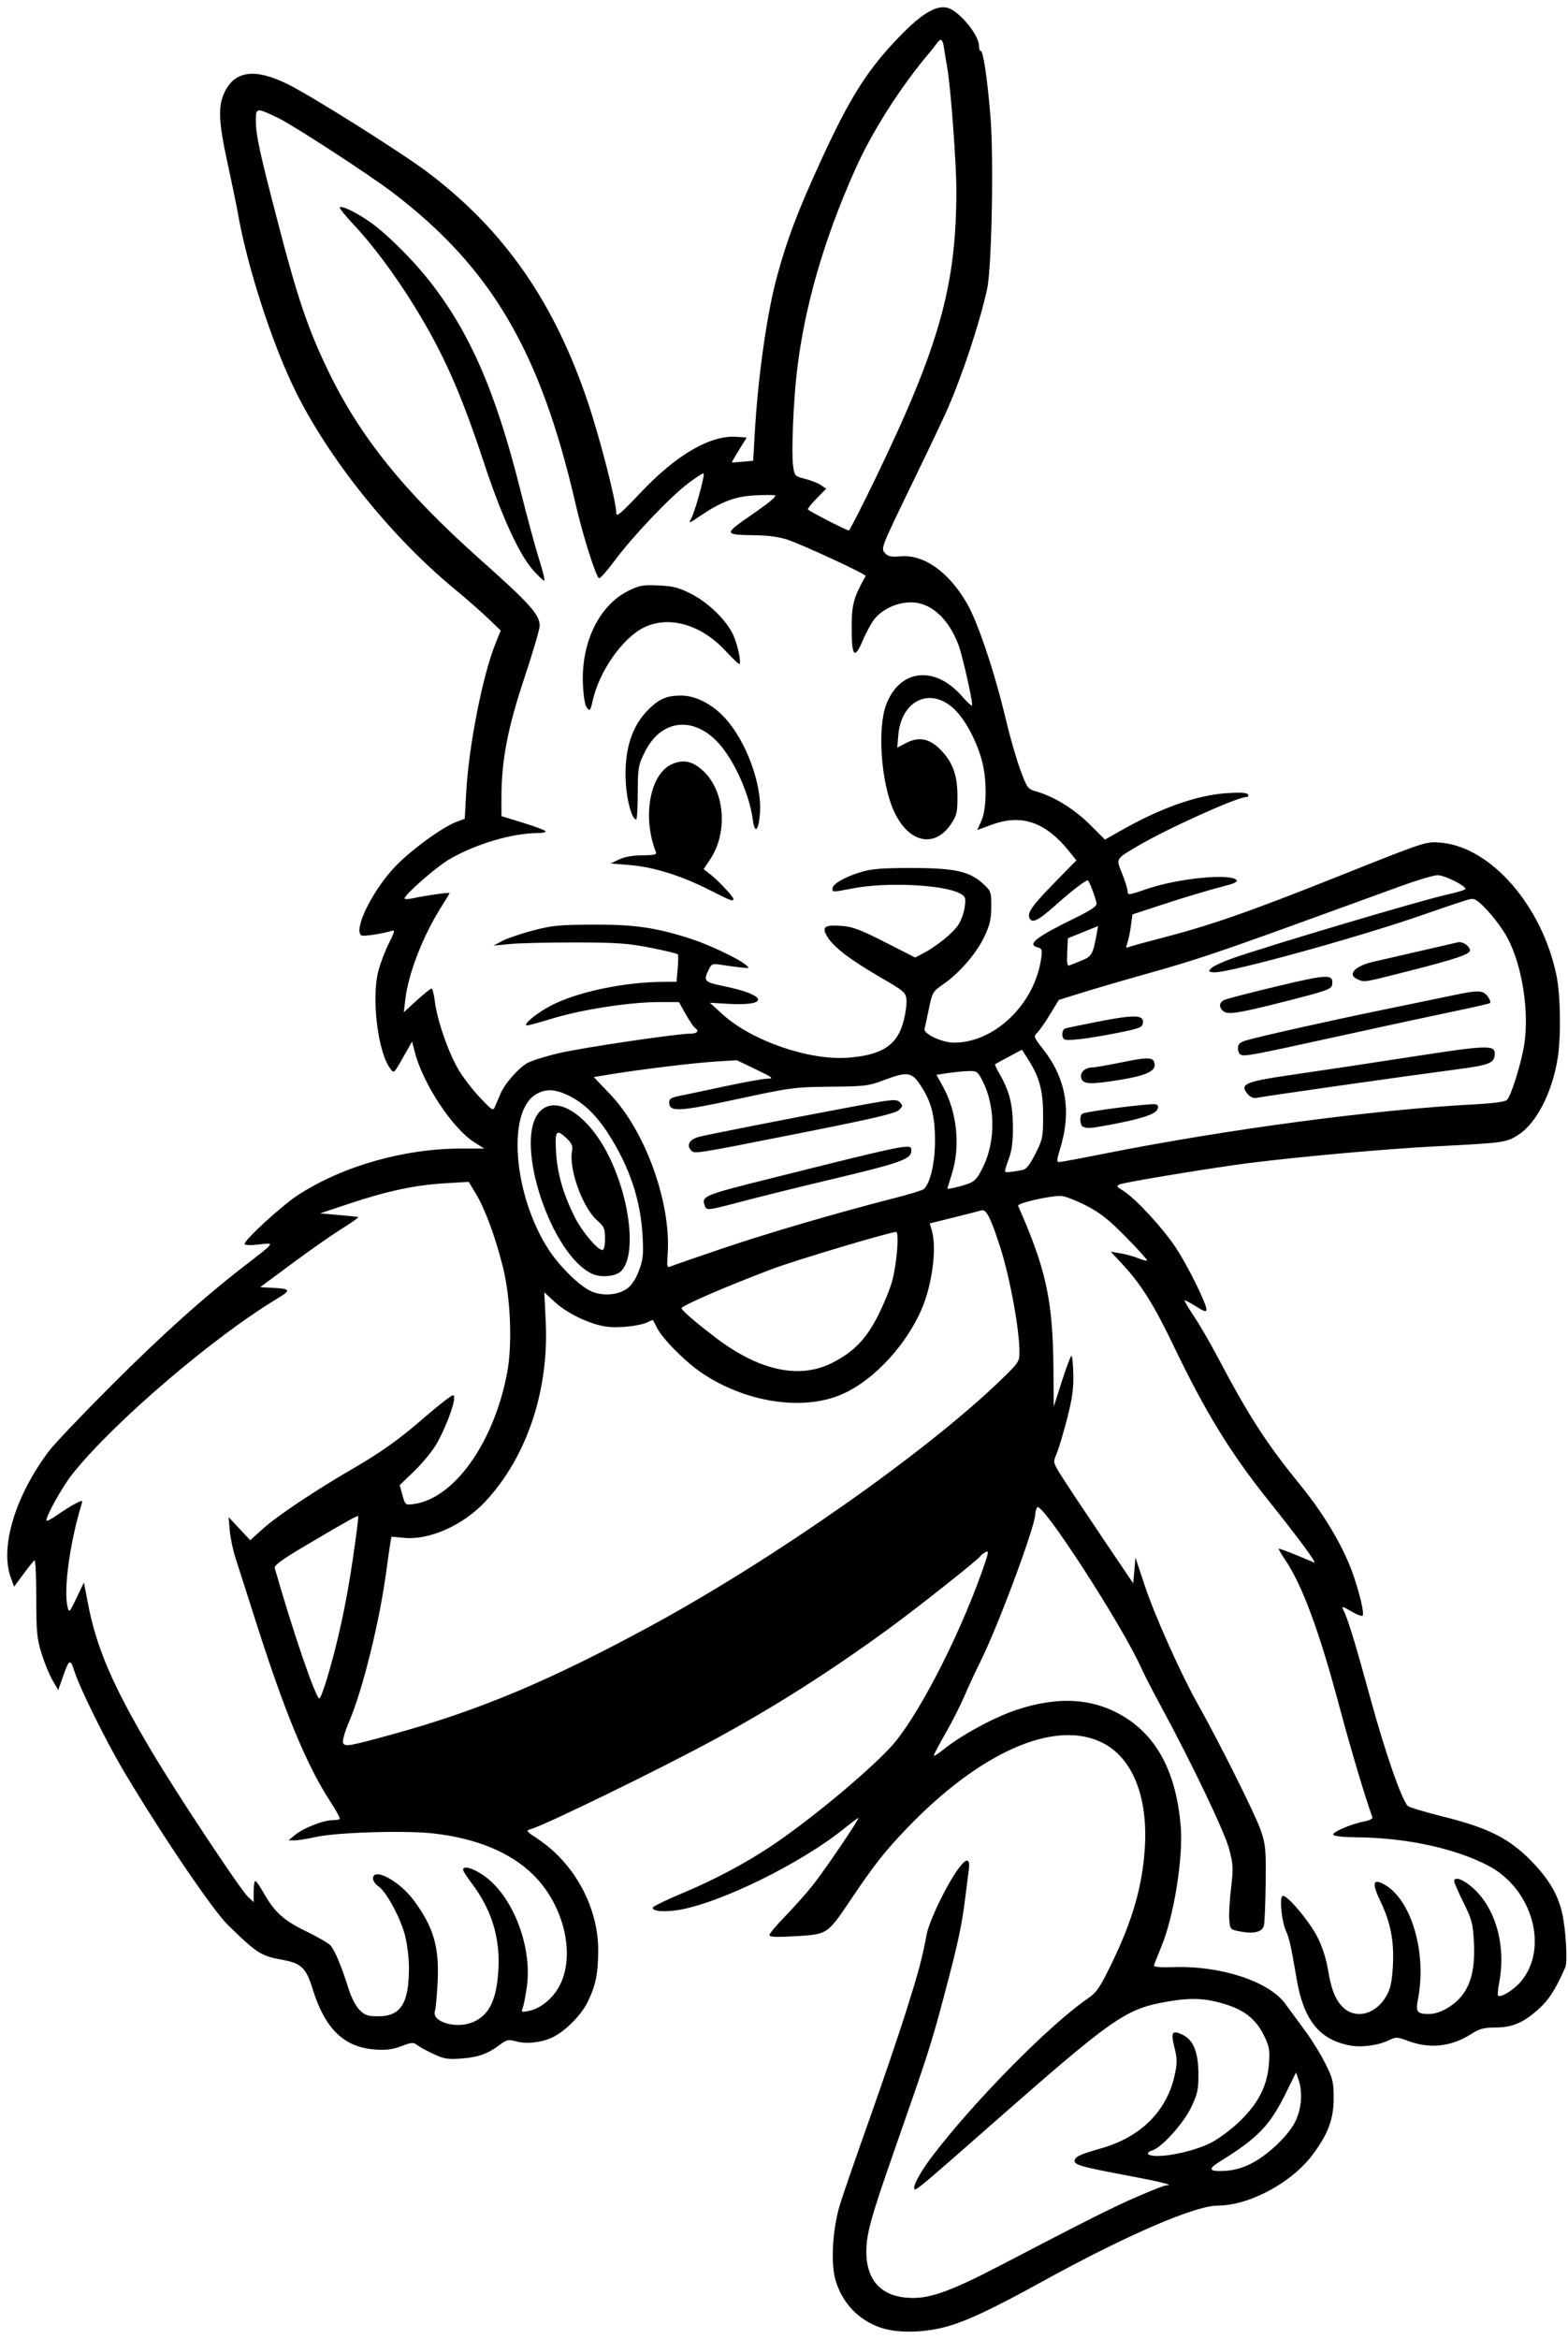 <svg width="216" height="322" viewBox="0 0 216 322" fill="none" xmlns="http://www.w3.org/2000/svg">
<path d="M121.301 320.45C118.25 319.396 116.003 317.029 115.098 313.919C114.409 311.546 114.687 306.83 115.713 303.493C116.133 302.128 117.942 296.892 119.734 291.858C121.526 286.823 123.829 280.051 124.852 276.809C126.569 271.368 127.004 269.733 127.672 266.214C127.807 265.506 128.486 263.739 129.183 262.288C131.75 256.937 133.83 254.535 133.466 257.339C133.383 257.979 133.158 259.759 132.965 261.295C132.473 265.217 131.975 267.52 130.035 274.827C128.286 281.415 127.82 282.862 123.202 296.047C119.999 305.189 119.349 307.529 119.342 309.942C119.33 314.109 121.57 316.348 125.766 316.363C128.316 316.372 131.308 315.267 137.569 312.004C149.76 305.651 153.242 303.903 156.631 302.431C158.626 301.565 160.43 300.856 160.638 300.856C161.876 300.856 159.994 300.387 154.978 299.446C148.7 298.268 147.809 297.995 148.066 297.326C148.251 296.843 148.881 296.574 151.761 295.743C157.261 294.157 160.832 290.527 161.863 285.477C162.175 283.948 162.16 283.328 161.773 281.826C161.236 279.738 161.494 279.398 163.017 280.186C164.42 280.912 165.073 282.584 165.089 285.497C165.102 287.669 164.978 288.245 164.097 290.104C163.064 292.286 160.06 295.628 158.762 296.04C157.674 296.386 158.055 296.823 159.441 296.817C161.476 296.809 164.713 296.025 166.701 295.059C167.692 294.578 169.447 293.296 170.602 292.21C173.296 289.675 174.584 287.194 174.804 284.113C174.941 282.209 174.858 281.741 174.123 280.238C173.085 278.116 171.574 276.843 169.147 276.043C166.284 275.099 164.233 274.975 160.915 275.547C154.996 276.566 153.505 277.61 136.053 292.954C127.315 300.637 126.176 301.593 125.987 301.404C125.666 301.083 126.688 299.15 128.328 296.977C133.966 289.51 144.494 278.821 149.823 275.155C151.08 274.29 151.495 273.686 153.11 270.367C156.033 264.36 157.389 259.629 157.711 254.313C158.139 247.252 155.95 241.921 151.785 239.884C145.256 236.689 135.024 241.196 124.916 251.717C121.917 254.839 120.374 256.797 117.25 261.45C113.979 266.321 114.012 266.299 109.64 266.556C106.935 266.714 105.994 266.676 105.994 266.405C105.994 266.205 106.966 265.043 108.153 263.823C109.34 262.603 111.038 260.698 111.925 259.588C113.582 257.518 118.492 250.28 118.239 250.28C118.162 250.28 117.26 250.955 116.236 251.781C110.305 256.56 99.106 262.046 93.424 262.955C91.401 263.279 89.77 263.115 89.94 262.605C89.999 262.429 91.925 261.501 94.22 260.542C98.379 258.804 102.615 256.555 106.15 254.208C111.286 250.798 119.108 244.341 122.61 240.619C126.147 236.861 131.889 225.867 135.267 216.386C136.191 213.792 136.262 213.409 135.769 213.673C135.454 213.842 135.114 214.112 135.014 214.274C134.725 214.741 126.347 221.369 122.468 224.199C114.346 230.123 106.683 234.992 98.392 239.494C91.004 243.507 74.998 251.312 73.118 251.818C72.401 252.012 72.46 252.092 74.118 253.193C79.136 256.524 82.422 262.587 82.405 268.486C82.396 271.723 82.064 273.345 80.941 275.639C80.055 277.449 77.844 279.661 76.09 280.494C74.592 281.204 72.523 281.434 71.115 281.045C70.059 280.753 69.813 280.798 68.954 281.441C67.201 282.752 65.926 283.221 63.646 283.393C61.678 283.542 61.187 283.465 59.726 282.781C58.807 282.351 57.79 281.795 57.466 281.546C56.944 281.145 56.696 281.162 55.294 281.698C54.105 282.153 53.21 282.269 51.695 282.163C47.37 281.86 44.758 279.318 43.038 273.737C42.179 270.951 41.485 270.283 38.977 269.828C35.938 269.277 35.389 268.928 31.371 264.986C29.276 262.931 22.375 252.754 17.189 244.074C14.718 239.937 11.059 232.569 10.271 230.144C9.661 228.267 9.548 228.331 8.566 231.12L8.019 232.675L7.231 231.316C6.798 230.568 6.119 228.909 5.721 227.629C5.084 225.575 4.999 224.678 4.998 219.98C4.998 217.052 4.89 214.724 4.758 214.805C4.626 214.886 3.939 215.737 3.231 216.695L1.944 218.438L1.496 217.216C-0.045 213.008 2.086 205.938 6.764 199.744C7.49 198.783 11.299 194.782 15.228 190.852C22.283 183.797 27.95 178.707 33.699 174.263C38.019 170.924 37.915 171.081 35.638 171.333C34.467 171.463 33.699 171.431 33.699 171.253C33.699 170.661 38.879 165.927 41.091 164.499C47.25 160.52 55.673 158.126 63.509 158.126H66.71L65.327 157.249C62.32 155.342 58.26 149.189 57.144 144.848L56.768 143.387L55.8 145.094C54.195 147.921 54.301 147.817 53.762 147.111C52.055 144.874 51.145 137.471 52.113 133.699C52.386 132.637 53.04 130.914 53.566 129.871C54.374 128.271 54.436 128.003 53.962 128.152C52.727 128.54 50.062 128.945 49.801 128.784C48.644 128.069 51.163 122.835 54.287 119.461C56.421 117.158 60.952 113.841 62.955 113.116L64.018 112.732L64.229 109.007C64.592 102.585 66.486 92.982 68.252 88.609L68.98 86.807L67.241 85.138C66.285 84.219 64.176 82.373 62.555 81.035C53.739 73.757 45.079 62.914 40.489 53.405C37.35 46.904 34.026 36.549 32.769 29.358C32.575 28.249 31.937 25.15 31.351 22.471C30.098 16.743 30.01 14.609 30.948 12.671C32.385 9.702 35.194 9.371 39.724 11.635C43.127 13.336 55.28 20.986 58.868 23.687C69.426 31.634 76.343 41.554 81.001 55.431C82.668 60.4 84.892 69.066 84.894 70.608C84.895 71.239 85.449 70.779 88.231 67.837C93.186 62.596 97.835 59.89 101.459 60.136L102.863 60.232L101.811 61.932C101.233 62.868 100.786 63.646 100.817 63.662C100.849 63.678 101.522 63.633 102.313 63.562L103.752 63.433L103.959 59.815C104.417 51.829 105.659 43.074 107.053 38.003C108.509 32.704 109.89 29.078 113.181 21.912C117.075 13.431 119.502 9.601 123.835 5.105C127.002 1.817 129.077 0.599 130.633 1.113C132.256 1.649 134.851 4.831 134.851 6.286C134.851 6.689 134.966 7.018 135.107 7.018C135.445 7.018 136.01 10.823 136.437 15.976C136.907 21.648 136.619 36.84 135.986 39.753C134.977 44.397 132.609 51.563 130.48 56.415C129.956 57.608 127.992 61.747 126.116 65.613C121.26 75.617 121.314 75.482 121.934 76.166C122.339 76.614 122.777 76.7 124.101 76.59C127.284 76.326 130.654 78.713 133.173 83.016C134.699 85.623 137.019 92.544 138.589 99.172C139.134 101.476 140.019 104.542 140.555 105.986C141.508 108.549 141.561 108.62 142.839 108.99C145.239 109.685 148.014 111.405 150.129 113.509L152.22 115.589L154.473 114.311C159.907 111.227 164.925 109.46 169.015 109.191C170.85 109.07 171.753 109.126 171.903 109.368C172.025 109.566 171.936 109.722 171.702 109.722C170.445 109.722 160.755 114.092 156.726 116.476C153.64 118.301 153.72 118.16 154.584 120.286C154.994 121.295 155.329 122.386 155.329 122.71C155.329 123.266 155.482 123.248 157.93 122.404C162.331 120.887 169.746 120.18 170.387 121.217C170.478 121.363 169.954 121.639 169.224 121.83C166.376 122.572 163.397 123.462 159.778 124.65L156.004 125.89L155.783 127.502C155.662 128.389 155.438 129.444 155.285 129.848C155.047 130.477 155.086 130.55 155.556 130.363C155.858 130.243 157.711 129.732 159.673 129.228C166.661 127.432 171.899 125.611 184.341 120.653C196.564 115.782 196.43 115.826 198.526 116.016C205.414 116.641 212.444 124.731 214.412 134.299C214.976 137.044 215.057 142.722 214.573 145.715C213.806 150.467 211.634 154.666 209.118 156.261C207.485 157.297 207.192 157.337 197.683 157.823C190.905 158.17 178.811 159.258 171.842 160.148C166.994 160.768 155.017 162.741 154.269 163.045C153.737 163.26 153.791 163.358 154.77 163.963C156.403 164.973 160.244 169.133 161.978 171.771C163.623 174.274 166.189 179.448 166.189 180.263C166.189 180.663 165.899 180.579 164.738 179.842C163.94 179.336 163.239 178.969 163.182 179.026C163.125 179.083 163.7 180.057 164.459 181.19C165.219 182.323 166.635 184.753 167.607 186.59C172.078 195.046 174.386 198.622 179.158 204.491C182.666 208.806 185.318 213.394 186.614 217.39C187.446 219.954 187.915 222.094 187.715 222.417C187.63 222.555 186.923 222.295 186.144 221.838C184.926 221.124 184.771 221.092 185.036 221.604C185.658 222.807 186.705 226.226 188.819 233.956C190.817 241.264 193.08 247.766 193.921 248.616C194.113 248.81 196.238 249.456 198.643 250.052C204.925 251.609 207.822 253.044 210.833 256.093C213.305 258.596 214.613 260.787 215.2 263.405C215.707 265.666 215.96 270.087 215.626 270.847C214.304 273.856 213.391 275.29 211.99 276.555C209.861 278.478 208.363 279.121 205.994 279.129C204.389 279.135 203.818 279.293 202.591 280.071C199.915 281.768 196.947 282.089 194.024 280.995C192.501 280.426 192.278 280.412 191.423 280.839C189.935 281.581 187.6 281.91 185.979 281.605C181.754 280.812 179.592 278.126 178.622 272.465C177.824 267.81 177.609 266.844 177.149 265.833C176.551 264.518 176.232 261.298 176.672 261.026C177.188 260.707 180.389 264.492 181.528 266.768C182.152 268.017 182.715 269.765 182.929 271.125C183.378 273.966 184.043 275.548 185.196 276.518C186.973 278.013 189.612 277.217 190.987 274.77C191.544 273.779 191.751 272.832 191.871 270.731C192.068 267.282 191.589 264.746 190.184 261.804C188.976 259.272 189.088 258.596 190.588 259.379C194.346 261.341 196.572 268.693 195.353 275.118C194.996 276.998 195.179 277.262 196.842 277.27C198.201 277.276 200.003 276.322 201.195 274.964C202.64 273.318 203.223 270.935 203.039 267.425C202.902 264.799 202.764 264.269 201.604 261.929C200.898 260.504 200.32 259.185 200.32 258.998C200.32 258.289 201.525 258.702 202.847 259.866C206.034 262.671 207.49 267.847 206.525 272.938C206.353 273.843 206.279 274.648 206.36 274.729C206.704 275.073 208.494 273.99 209.476 272.844C213.394 268.267 211.134 260.082 205.069 256.88C200.526 254.482 193.772 253.012 187.004 252.948C184.958 252.928 183.731 252.792 183.659 252.576C183.535 252.207 186.253 251.065 188.065 250.725C188.706 250.604 189.13 250.364 189.054 250.164C188.205 247.934 186.034 240.67 184.545 235.076C181.741 224.547 179.365 218.136 176.978 214.653C176.472 213.916 176.107 213.27 176.166 213.219C176.252 213.143 178.633 214.076 181.017 215.118C181.528 215.342 179.052 211.975 174.742 206.585C169.471 199.994 166.034 194.386 161.613 185.164C158.995 179.705 157.202 176.839 154.738 174.178L153.018 172.321L154.375 172.55C155.121 172.676 156.215 172.981 156.805 173.228C157.396 173.474 157.941 173.615 158.016 173.539C158.092 173.463 156.785 172.012 155.112 170.314C152.672 167.837 151.572 166.972 149.542 165.934C148.151 165.223 146.615 164.642 146.129 164.642C144.446 164.641 140.089 165.652 140.246 166.006C144.116 174.746 145.044 179.037 145.119 188.534L145.16 193.653L146.276 190.163C146.89 188.243 147.484 186.672 147.596 186.672C147.707 186.672 147.824 187.824 147.855 189.233C147.898 191.204 147.698 192.615 146.987 195.361C146.479 197.323 145.837 199.465 145.56 200.122C145.059 201.309 145.062 201.325 146.082 202.985C146.646 203.903 149.132 207.653 151.606 211.319L156.105 217.985L156.26 216.214L156.415 214.442L157.734 218.402C159.108 222.524 162.682 230.484 165.037 234.667C167.956 239.851 172.979 249.919 173.678 251.986C174.345 253.961 174.406 254.622 174.351 259.266C174.318 262.075 174.211 264.691 174.114 265.079C173.888 265.978 172.74 266.275 170.879 265.916C169.453 265.64 169.447 265.633 169.339 264.243C169.279 263.475 169.391 261.52 169.588 259.899C169.909 257.249 169.883 256.713 169.333 254.593C168.725 252.252 164.215 242.813 159.917 234.886C158.796 232.819 157.6 230.497 157.259 229.727C154.683 223.904 143.469 206.583 142.878 207.514C142.735 207.741 142.615 208.163 142.613 208.452C142.597 210.152 137.488 223.886 135.075 228.715C134.393 230.08 133.389 232.245 132.844 233.525C132.299 234.804 131.131 237.102 130.249 238.631C129.367 240.16 128.645 241.531 128.645 241.677C128.645 241.824 129.239 241.457 129.965 240.862C132.331 238.924 136.936 236.424 140.037 235.396C145.983 233.424 150.926 233.806 155.198 236.567C159.585 239.402 162.06 244.333 162.65 251.413C163.01 255.744 161.717 263.803 159.992 267.966C159.462 269.246 158.999 270.433 158.963 270.603C158.922 270.798 159.942 270.878 161.69 270.818C168.151 270.596 174.831 272.787 177.049 275.856C177.647 276.683 178.874 278.352 179.777 279.566C180.679 280.78 181.936 282.813 182.569 284.085C183.611 286.175 183.72 286.634 183.72 288.894C183.72 291.747 182.928 293.849 180.781 296.691C177.877 300.539 172.049 303.648 167.743 303.648C164.601 303.648 155.11 307.753 143.611 314.084C136.465 318.019 132.927 319.666 130.024 320.408C127 321.182 123.468 321.198 121.301 320.45ZM172.229 297.927C174.552 296.79 177.438 294.073 178.425 292.093C179.298 290.34 179.478 288.033 178.876 286.307L178.532 285.318L177.192 288.045C174.941 292.625 173.292 294.341 168.014 297.598C166.353 298.623 166.522 298.979 168.624 298.874C169.875 298.812 171.052 298.503 172.229 297.927ZM65.125 278.4C67.379 277.44 68.39 275.401 68.648 271.29C68.931 266.776 67.723 262.866 64.904 259.173C64.295 258.375 63.796 257.583 63.796 257.414C63.796 256.84 64.91 257.102 66.347 258.014C70.504 260.65 73.395 267.886 72.569 273.586C72.386 274.847 72.129 276.145 71.998 276.47C71.783 277.004 71.863 277.042 72.809 276.853C74.186 276.577 75.562 275.611 76.566 274.215C79.494 270.139 78.036 262.611 73.441 258.087C70.322 255.017 65.564 253.056 59.654 252.407C55.705 251.972 46.426 252.259 43.473 252.906C42.278 253.168 40.952 253.378 40.525 253.371L39.749 253.36L40.68 252.593C41.792 251.677 44.549 250.59 45.76 250.59C46.237 250.59 46.703 250.514 46.795 250.422C46.888 250.33 46.348 249.317 45.595 248.172C42.254 243.088 39.203 235.714 35.108 222.82C33.97 219.236 32.764 215.466 32.428 214.442C32.092 213.418 31.744 211.743 31.653 210.719L31.488 208.857L32.981 210.452L34.474 212.047L36.181 210.499C38.125 208.735 43.491 205.148 48.616 202.186C52.374 200.014 55.023 198.13 58.211 195.363C59.32 194.4 60.751 193.221 61.391 192.743C62.496 191.917 62.555 191.906 62.555 192.516C62.555 193.542 61.176 197.062 60.035 198.949C59.458 199.902 58.102 201.532 57.021 202.571L55.056 204.46L55.442 205.839C55.825 207.205 55.84 207.217 56.998 207.062C62.567 206.315 68.045 198.616 69.862 188.982C70.6 185.071 70.341 178.68 69.271 174.404C68.252 170.33 66.828 166.468 65.577 164.382L64.572 162.706L61.314 162.903C57.167 163.155 53.361 163.961 48.193 165.682L44.093 167.047L46.575 167.264C47.941 167.383 49.178 167.51 49.325 167.546C49.471 167.583 48.508 168.281 47.183 169.099C45.858 169.916 42.764 172.075 40.307 173.897L35.841 177.208L37.485 177.294C40.08 177.43 40.159 177.592 38.203 178.77C29.33 184.112 15.671 195.799 9.995 202.903C8.648 204.589 6.394 208.602 6.394 209.314C6.394 209.489 7.057 209.161 7.868 208.585C8.678 208.009 9.808 207.301 10.378 207.011C11.369 206.508 11.407 206.51 11.243 207.05C9.598 212.47 8.725 218.924 9.318 221.286C9.513 222.064 9.598 221.975 10.545 219.991L11.562 217.861L12.127 220.806C13.291 226.883 15.576 232.175 20.899 241.126C24.438 247.077 33.097 260.137 34.173 261.148L34.94 261.868V260.418C34.94 259.62 35.044 258.968 35.172 258.968C35.3 258.968 35.81 259.689 36.304 260.57C37.801 263.234 39.087 264.399 42.171 265.886C43.74 266.642 45.257 267.524 45.542 267.846C46.126 268.505 47.109 270.871 48.031 273.836C48.392 274.999 49.015 276.194 49.528 276.706C50.279 277.458 50.653 277.585 52.113 277.585C55.256 277.585 56.372 275.755 56.331 270.666C56.322 269.437 56.075 267.524 55.784 266.415C55.149 263.995 53.194 260.392 52.143 259.703C51.726 259.43 51.385 258.943 51.385 258.622C51.385 257.016 54.978 258.918 56.959 261.573C59.698 265.242 60.517 267.99 60.291 272.745C60.201 274.639 60.031 276.496 59.913 276.871C59.445 278.359 62.866 279.363 65.125 278.4ZM53.943 238.799C65.959 235.5 75.632 231.446 89.705 223.812C106.561 214.668 127.471 200 137.721 190.129C140.364 187.583 140.436 187.477 140.434 186.085C140.43 183.003 139.126 175.906 137.802 171.762C136.532 167.788 135.859 166.438 135.24 166.624C134.941 166.714 133.208 167.157 131.391 167.607L128.085 168.426L128.365 169.402C129.08 171.893 128.399 176.978 126.897 180.376C124.512 185.768 119.642 190.704 115.146 192.284C109.848 194.146 102.61 192.908 96.891 189.162C94.57 187.642 91.271 184.352 90.491 182.779C90.24 182.275 90.008 181.816 89.974 181.76C89.941 181.703 89.643 181.801 89.313 181.978C88.232 182.557 85.112 182.895 83.387 182.62C81.12 182.258 78.093 180.787 76.393 179.22L74.983 177.921L75.177 181.96C75.63 191.434 72.584 200.539 66.914 206.657C63.871 209.941 59.233 212.04 55.725 211.722L53.924 211.558L53.753 212.535C53.66 213.072 53.427 214.698 53.237 216.149C52.336 223.033 49.977 232.616 48.107 236.983C47.532 238.326 47.147 239.645 47.25 239.914C47.482 240.518 47.984 240.435 53.943 238.799ZM44.994 231.265C46.471 226.423 47.687 220.847 48.572 214.854C49.059 211.556 49.409 208.805 49.349 208.742C49.226 208.611 48.053 209.265 41.984 212.847C38.992 214.612 37.743 215.513 37.836 215.838C40.341 224.617 43.496 233.835 43.997 233.835C44.114 233.835 44.563 232.679 44.994 231.265ZM114.644 187.626C117.631 186.112 119.358 184.314 121.016 180.993C121.8 179.423 122.659 177.301 122.925 176.277C123.552 173.865 123.884 169.606 123.445 169.606C122.594 169.606 109.536 173.506 106.347 174.713C100.248 177.021 94.538 179.473 93.901 180.057C93.709 180.234 95.612 181.897 98.616 184.178C104.598 188.721 110.135 189.913 114.644 187.626ZM86.387 177.406C87.006 176.965 87.573 176.107 88.01 174.952C88.584 173.434 88.659 172.744 88.524 170.227C88.254 165.2 86.742 160.677 83.797 156.088C82.073 153.402 80.257 151.698 78.051 150.697C76.295 149.901 75.077 149.898 73.781 150.689C69.8 153.116 70.756 164.589 75.557 172.002C77.039 174.289 79.73 176.957 81.327 177.721C82.903 178.476 85.075 178.34 86.387 177.406ZM81.603 175.384C75.924 172.816 70.773 157.279 74.237 153.163C76.439 150.546 80.945 153.316 83.816 159.05C86.891 165.191 87.713 173.048 85.492 175.058C84.735 175.743 82.763 175.908 81.603 175.384ZM83.344 170.528C83.344 169.134 83.228 168.865 82.264 168.019C80.241 166.242 78.316 160.887 78.807 158.401C78.927 157.793 78.754 157.386 78.113 156.772C76.627 155.348 76.41 155.619 76.603 158.669C76.787 161.592 77.537 164.22 79.104 167.431C80.082 169.437 82.289 172.089 82.98 172.089C83.21 172.089 83.344 171.514 83.344 170.528ZM99.441 171.903C105.79 169.753 115.28 166.975 123.195 164.95C125.231 164.429 127.051 163.875 127.238 163.72C128.131 162.979 128.8 160.117 128.8 157.04C128.8 153.555 128.296 151.663 126.74 149.314C125.589 147.577 124.931 147.5 121.701 148.725C119.653 149.502 119.119 149.566 114.372 149.611C109.441 149.657 108.969 149.72 101.57 151.314C93.435 153.066 92.187 153.126 92.187 151.759C92.187 151.281 92.492 151.088 93.583 150.876C94.351 150.727 97.171 150.133 99.85 149.556C102.528 148.979 105.181 148.503 105.745 148.499C106.648 148.491 106.455 148.339 104.133 147.227L101.495 145.963L98.548 146.148C95.528 146.337 88.057 147.246 84.044 147.913L81.796 148.287L84.055 150.652C88.928 155.752 92.482 165.657 91.971 172.715C91.854 174.336 91.902 174.563 92.321 174.372C92.589 174.25 95.793 173.139 99.441 171.903ZM97.115 166.056C96.584 164.671 96.825 164.569 105.995 162.275C125.426 157.416 125.542 157.393 125.542 158.398C125.542 159.588 124.202 160.066 114.217 162.439C109.951 163.453 104.575 164.781 102.271 165.392C97.526 166.649 97.352 166.671 97.115 166.056ZM95.128 158.273C94.551 157.578 95.061 156.828 96.335 156.498C97.58 156.175 109.473 153.843 117.434 152.359C122.943 151.333 123.485 151.281 123.94 151.736C124.395 152.192 124.386 152.282 123.826 152.827C123.357 153.284 120.299 154 110.649 155.912C95.008 159.011 95.658 158.912 95.128 158.273ZM133.543 162.904C134.352 162.577 134.763 162.063 135.537 160.41C137.158 156.947 137.083 152.2 135.354 148.817C134.685 147.508 134.565 147.423 133.427 147.456C132.759 147.475 131.49 147.598 130.605 147.729L128.996 147.968L129.881 149.556C131.834 153.062 132.325 157.782 131.131 161.589C130.792 162.671 130.513 163.587 130.511 163.626C130.502 163.785 132.598 163.286 133.543 162.904ZM140.934 161.06C141.373 160.972 141.931 160.242 142.64 158.829C143.628 156.861 143.694 156.536 143.694 153.627C143.694 150.187 143.212 148.339 141.686 145.934L140.784 144.512L138.981 145.474C137.989 146.002 137.131 146.471 137.073 146.516C137.015 146.56 137.317 147.201 137.743 147.94C139.06 150.224 139.525 152.099 139.533 155.168C139.539 157.26 139.38 158.449 138.938 159.611C138.607 160.483 138.393 161.254 138.462 161.323C138.583 161.444 139.512 161.345 140.934 161.06ZM151.81 158.886C168.914 155.482 189.309 152.763 203.217 152.032C205.734 151.9 207.343 151.68 207.588 151.434C208.174 150.848 209.565 146.396 209.97 143.812C210.682 139.259 209.688 132.927 207.666 129.126C207.124 128.109 205.922 126.456 204.994 125.454C203.589 123.936 203.174 123.657 202.512 123.788C202.075 123.875 199.273 124.803 196.287 125.851C187.29 129.01 168.899 134.068 167.165 133.862C166.448 133.776 166.424 133.727 166.878 133.276C167.151 133.005 168.399 132.421 169.652 131.978C174.507 130.263 195.778 123.944 199.312 123.167C200.72 122.857 201.872 122.504 201.872 122.382C201.872 121.912 198.942 120.47 198.025 120.488C197.496 120.498 195.317 121.14 193.184 121.913C191.051 122.687 185.605 124.666 181.083 126.311C168.246 130.98 164.597 132.207 158.432 133.93C155.275 134.812 151.156 136.012 149.278 136.595L145.864 137.656L144.624 139.689C143.942 140.806 143.144 141.939 142.851 142.205C142.352 142.658 142.406 142.803 143.688 144.435C146.873 148.492 147.638 153.006 146.022 158.199C145.589 159.59 145.555 159.988 145.869 159.988C146.092 159.988 148.765 159.492 151.81 158.886ZM149.201 155.128C148.745 154.944 148.679 153.591 149.113 153.323C149.64 152.997 158.708 151.84 159.214 152.035C159.584 152.177 159.626 152.36 159.389 152.802C159.047 153.441 156.991 154.09 152.89 154.851C150.17 155.357 149.832 155.382 149.201 155.128ZM171.973 150.727C170.627 149.24 171.36 148.921 178.458 147.899C182.035 147.384 189.36 146.281 194.735 145.448C204.744 143.898 205.906 143.854 205.906 145.027C205.906 146.373 205.294 146.619 200.32 147.27C193.881 148.113 173.959 150.948 173.137 151.138C172.743 151.229 172.279 151.065 171.973 150.727ZM148.952 148.453C148.707 147.682 149.454 146.958 150.502 146.951C150.853 146.949 152.746 146.618 154.709 146.216C158.41 145.457 159.053 145.525 159.053 146.675C159.053 147.52 157.615 148.125 154.347 148.655C150.223 149.324 149.216 149.286 148.952 148.453ZM170.921 145.209C170.708 145.117 170.533 144.716 170.533 144.316C170.533 143.77 170.782 143.512 171.542 143.272C173.111 142.776 182.706 140.624 190.236 139.078C193.991 138.307 198.57 137.361 200.412 136.974C203.872 136.249 204.39 136.298 205.098 137.42C205.274 137.699 205.347 137.999 205.261 138.085C205.174 138.172 203.085 138.657 200.617 139.164C198.15 139.671 191.035 141.204 184.806 142.572C172.572 145.259 171.509 145.461 170.921 145.209ZM146.564 143.053C146.195 142.682 146.293 141.761 146.719 141.601C146.932 141.521 149.09 141.07 151.513 140.6C156.342 139.662 157.604 139.712 157.444 140.839C157.357 141.451 156.974 141.599 153.933 142.202C149.741 143.032 146.873 143.363 146.564 143.053ZM168.423 139.137C167.894 138.607 167.962 138.027 168.594 137.689C168.893 137.529 172.179 136.673 175.896 135.787C183.054 134.081 183.722 134.065 183.503 135.603C183.421 136.173 182.642 136.446 177.049 137.866C170.404 139.554 169.041 139.754 168.423 139.137ZM187.056 134.845C185.486 134.214 186.624 132.965 189.305 132.377C190.159 132.19 192.951 131.55 195.511 130.955C198.071 130.36 200.469 129.807 200.841 129.727C201.506 129.582 202.492 130.258 202.492 130.859C202.492 131.373 200.419 132.07 194.192 133.649C187.646 135.309 188.044 135.242 187.056 134.845ZM68.988 150.479C69.576 149.153 71.347 147.131 72.567 146.392C73.118 146.058 75.126 145.424 77.027 144.983C80.353 144.212 93.267 142.301 95.151 142.301C96.058 142.301 96.362 141.9 95.743 141.518C95.566 141.409 94.994 140.563 94.473 139.638L93.524 137.957L90.683 137.959C86.732 137.962 80.031 139.005 76.016 140.243C74.159 140.815 72.58 141.233 72.509 141.171C72.188 140.894 73.978 139.453 75.896 138.445C79.48 136.562 86.008 135.187 91.45 135.171L93.196 135.165L93.351 133.381C93.436 132.4 93.454 131.508 93.392 131.398C93.33 131.289 91.637 130.876 89.63 130.48C86.52 129.867 84.996 129.759 79.31 129.748C75.641 129.741 71.592 129.836 70.312 129.959L67.985 130.184L69.189 129.543C69.851 129.191 71.736 128.547 73.378 128.112C75.991 127.419 77.019 127.317 81.637 127.295C87.337 127.268 90.189 127.67 94.94 129.169C97.507 129.978 101.613 131.908 102.737 132.832C103.328 133.319 103.292 133.335 101.961 133.182C101.193 133.093 100.002 132.931 99.315 132.82C98.212 132.643 98.023 132.705 97.698 133.35C96.834 135.067 96.952 135.202 99.808 135.787C105.711 136.994 106.037 138.53 100.32 138.199L97.789 138.052L99.552 139.654C103.557 143.294 111.479 146.026 116.837 145.615C121.488 145.259 123.571 143.907 124.445 140.678C124.735 139.607 124.926 138.245 124.87 137.651C124.772 136.63 124.573 136.458 121.281 134.549C117.159 132.158 114.887 130.43 114.005 129.014C113.139 127.624 113.539 127.296 115.893 127.466C117.45 127.579 118.475 127.961 121.915 129.711L126.061 131.821L127.12 131.273C129.032 130.285 131.354 128.393 132.064 127.244C132.447 126.624 132.829 125.512 132.912 124.773C133.051 123.537 132.991 123.391 132.167 122.965C129.88 121.782 122.108 121.422 117.58 122.288C114.615 122.856 114.682 122.855 114.682 122.314C114.682 121.706 116.34 120.747 118.561 120.068C120.045 119.615 121.462 119.499 125.542 119.499C131.501 119.499 133.547 119.947 135.414 121.659C136.519 122.673 136.557 122.779 136.552 124.825C136.547 126.536 136.363 127.33 135.594 128.96C134.513 131.25 132.171 133.962 129.956 135.489C128.505 136.49 128.434 136.609 127.96 138.871C127.69 140.161 127.42 141.407 127.359 141.641C127.18 142.332 129.776 143.543 131.437 143.543C137.046 143.543 142.571 138.183 143.431 131.909C143.589 130.761 143.531 130.581 142.954 130.43C141.423 130.03 142.665 129.046 148 126.431C150.328 125.291 151.118 124.756 151.053 124.366C150.915 123.543 150.021 121.202 149.844 121.202C149.494 121.202 147.604 122.661 145.351 124.669C142.984 126.778 142.121 127.186 141.799 126.346C141.518 125.614 142.247 124.604 145.331 121.453L148.274 118.446L147.331 117.264C144.083 113.192 140.764 112.026 136.674 113.52L134.618 114.271L135.193 113.005C135.918 111.407 135.975 107.505 135.31 104.9C134.619 102.196 133.083 99.249 131.579 97.746C128.294 94.461 124.149 96.316 123.74 101.254L123.601 102.927L124.858 102.272C126.54 101.395 128.023 101.673 129.49 103.141C131.217 104.867 131.887 106.663 131.895 109.588C131.902 111.815 131.807 112.237 131.039 113.4C128.761 116.844 125.154 116.061 123.152 111.687C121.37 107.796 120.825 100.262 122.087 96.98C123.968 92.089 128.775 91.573 132.524 95.859C133.292 96.737 133.92 97.298 133.92 97.106C133.92 96.16 132.579 90.24 132.036 88.788C130.656 85.102 128.157 82.887 125.422 82.927C123.56 82.954 121.63 83.832 120.512 85.16C120.091 85.66 119.352 86.998 118.87 88.132C117.701 90.883 117.32 90.447 117.32 86.358C117.32 83.231 117.598 82.214 119.251 79.294C119.374 79.077 110.792 75.093 108.506 74.306C107.47 73.95 105.868 73.715 104.317 73.692C99.584 73.623 99.581 73.612 103.677 70.781C106.104 69.104 107.09 68.262 106.718 68.186C106.416 68.123 105.114 68.133 103.826 68.208C101.25 68.357 99.264 69.116 96.458 71.025C94.857 72.114 94.839 72.118 95.26 71.3C95.79 70.271 97.124 65.376 96.928 65.18C96.849 65.101 95.884 65.718 94.784 66.551C92.305 68.427 87.222 73.765 84.74 77.097C83.716 78.472 82.727 79.603 82.541 79.611C82.159 79.626 80.307 73.802 79.29 69.385C74.454 48.377 67.676 36.843 54.084 26.495C50.868 24.047 40.315 17.188 38.27 16.217C35.301 14.807 35.25 14.813 35.25 16.596C35.25 18.616 35.709 20.738 38.325 30.796C40.984 41.024 42.431 45.292 45.169 50.977C49.575 60.125 55.663 67.686 66.123 76.998C73.035 83.153 74.346 84.614 74.346 86.171C74.346 86.624 73.374 89.916 72.185 93.487C69.89 100.384 69.067 104.762 69.074 110.023L69.078 112.359L72.037 113.267C73.665 113.767 75.068 114.29 75.155 114.431C75.242 114.571 74.781 114.687 74.131 114.687C70.574 114.688 65.487 116.197 61.846 118.331C60.104 119.352 55.728 123.185 55.728 123.689C55.728 123.821 56.301 123.8 57.001 123.643C58.569 123.291 61.934 122.821 61.934 122.954C61.934 123.008 61.464 123.788 60.89 124.687C58.316 128.716 56.258 133.965 55.834 137.582L55.626 139.354L57.409 137.725C58.389 136.829 59.304 136.096 59.441 136.096C59.578 136.096 59.787 136.899 59.906 137.88C60.214 140.441 61.771 144.921 63.166 147.266C63.827 148.375 65.168 150.118 66.147 151.139C67.921 152.989 67.928 152.993 68.241 152.225C68.414 151.802 68.75 151.016 68.988 150.479ZM97.834 122.572C93.947 120.59 90.091 119.372 86.851 119.102L84.12 118.875L85.277 118.321C86.01 117.969 87.182 117.76 88.48 117.75C90.258 117.737 90.499 117.667 90.325 117.219C88.484 112.497 89.507 106.698 92.433 105.268C94.141 104.434 95.589 104.788 97.16 106.425C99.882 109.261 100.207 114.715 97.865 118.251L96.929 119.664L97.816 120.345C98.901 121.179 101.03 123.442 101.03 123.762C101.03 124.151 100.67 124.017 97.834 122.572ZM103.697 112.826C103.237 109.361 101.184 104.754 99.031 102.361C95.573 98.515 91.072 99.011 88.853 103.484C87.917 105.37 87.868 105.651 87.856 109.145C87.849 111.167 87.754 112.822 87.646 112.823C87.057 112.828 86.34 110.269 86.204 107.676C85.97 103.198 87.033 99.882 89.445 97.562C90.882 96.179 91.909 95.759 93.853 95.759C95.849 95.759 98.186 96.972 99.931 98.913C102.82 102.127 104.974 108.011 104.691 111.919C104.511 114.416 103.973 114.907 103.697 112.826ZM80.865 97.47C80.592 97.141 80.382 95.942 80.304 94.257C80.032 88.448 82.542 83.304 86.623 81.307C88.087 80.591 88.598 80.503 90.723 80.6C92.737 80.691 93.504 80.89 95.226 81.764C97.609 82.974 100.147 85.468 101.033 87.472C101.668 88.907 102.174 91.415 101.829 91.415C101.713 91.415 100.844 90.58 99.899 89.559C96.542 85.933 92.049 84.687 88.619 86.431C85.711 87.91 82.553 92.434 81.66 96.401C81.338 97.83 81.256 97.94 80.865 97.47ZM73.409 78.461C71.482 76.275 69.064 70.977 66.646 63.645C63.486 54.06 61.024 48.533 57.057 42.113C54.405 37.823 51.322 33.685 48.726 30.933C47.58 29.718 46.716 28.649 46.808 28.557C47.1 28.265 49.232 29.318 51.191 30.721C53.264 32.207 56.758 35.665 58.905 38.357C64.644 45.547 68.26 53.796 71.695 67.523C72.613 71.192 73.779 75.486 74.287 77.064C74.795 78.643 75.098 79.934 74.96 79.934C74.822 79.934 74.124 79.271 73.409 78.461ZM149.043 132.219C150.405 131.668 150.582 131.343 151.093 128.458L151.264 127.491L149.185 128.332L147.107 129.172L147.014 131.122C146.942 132.625 147.013 133.035 147.324 132.911C147.546 132.823 148.319 132.511 149.043 132.219ZM120.699 65.659C129.419 47.584 131.732 39.331 131.745 26.256C131.748 22.533 130.977 12.12 130.493 9.345C130.314 8.321 130.108 7.08 130.036 6.588C129.858 5.37 129.607 5.198 129.079 5.933C128.834 6.274 128.397 6.832 128.107 7.173C124.031 11.983 120.147 18.079 117.784 23.374C113.429 33.134 110.78 42.371 109.751 51.389C109.289 55.438 109.011 62.357 109.243 64.043C109.449 65.542 109.465 65.559 110.937 65.936C111.753 66.145 112.734 66.535 113.115 66.802L113.808 67.287L112.48 68.64C111.75 69.384 111.215 70.055 111.291 70.131C111.649 70.489 116.728 73.088 116.941 73.022C117.074 72.981 118.765 69.667 120.699 65.659Z" fill="black"/>
</svg>
